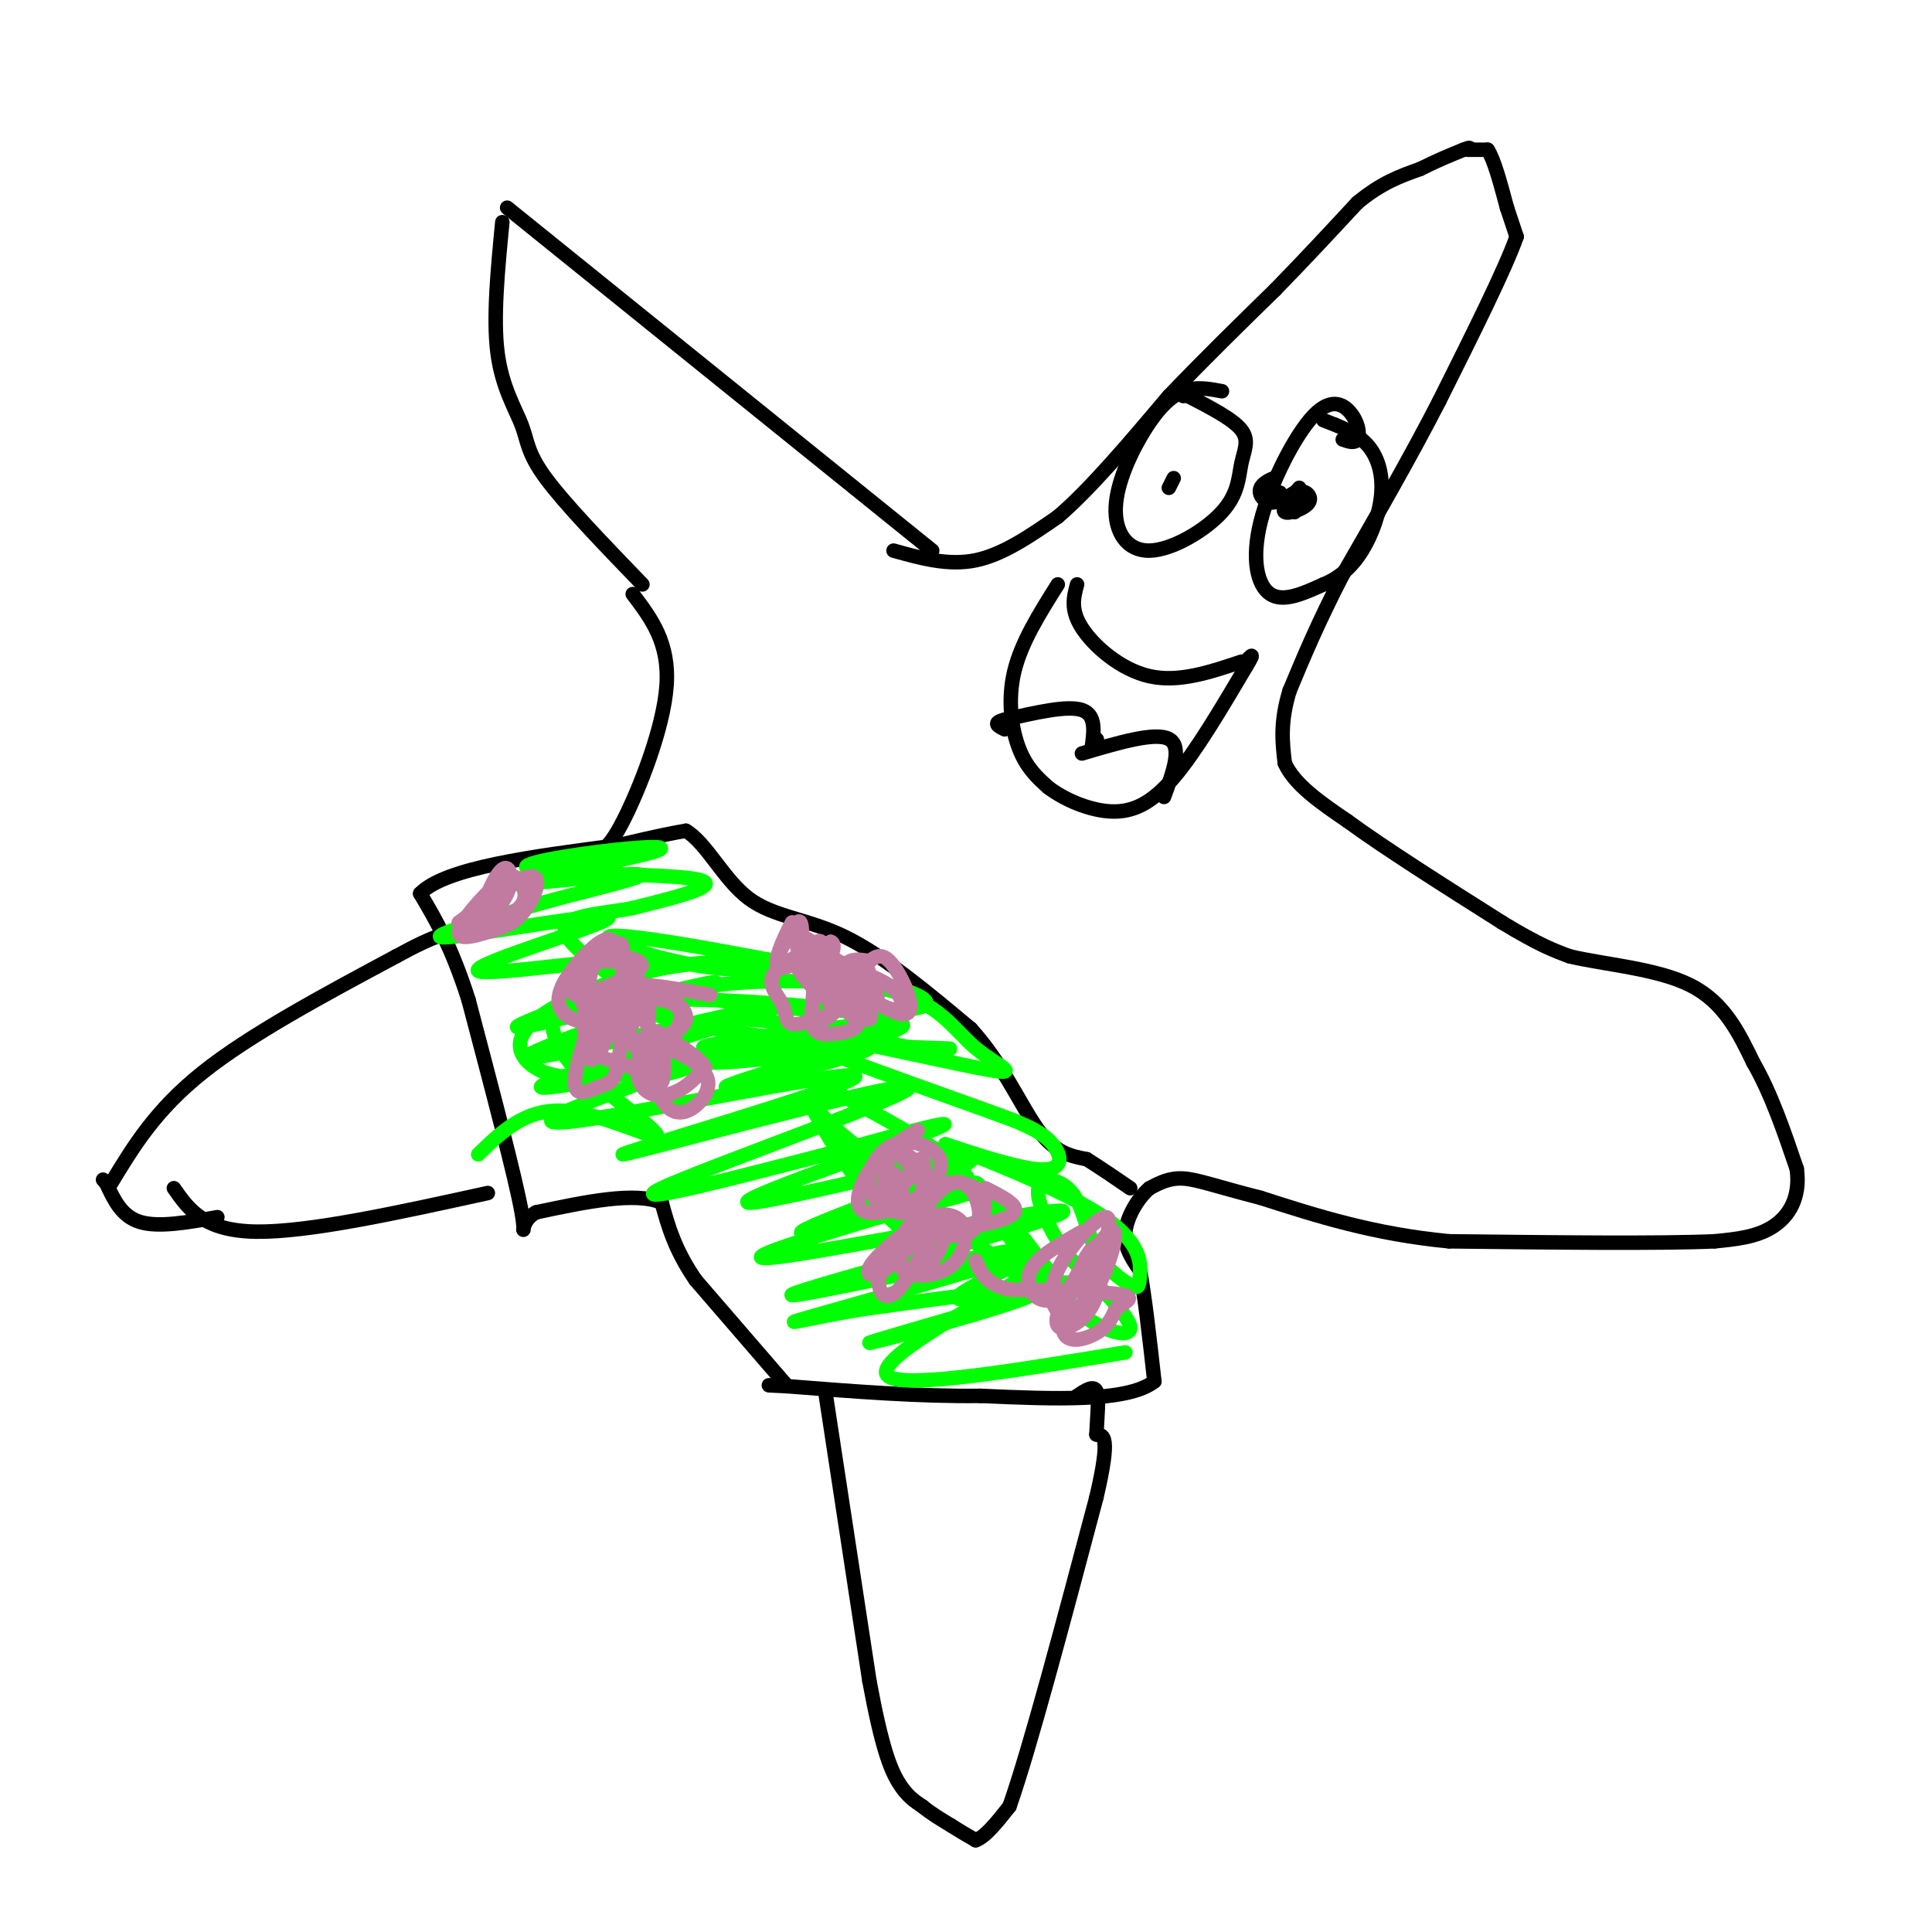<svg viewBox='0 0 400 400' version='1.1' xmlns='http://www.w3.org/2000/svg' xmlns:xlink='http://www.w3.org/1999/xlink'><g fill='none' stroke='#000000' stroke-width='3' stroke-linecap='round' stroke-linejoin='round'><path d='M185,114c5.667,1.583 11.333,3.167 17,2c5.667,-1.167 11.333,-5.083 17,-9'/><path d='M219,107c6.667,-5.667 14.833,-15.333 23,-25'/><path d='M242,82c7.500,-7.833 14.750,-14.917 22,-22'/><path d='M264,60c6.500,-6.667 11.750,-12.333 17,-18'/><path d='M281,42c5.000,-4.167 9.000,-5.583 13,-7'/><path d='M294,35c3.667,-1.833 6.333,-2.917 9,-4'/><path d='M303,31c1.667,-0.667 1.333,-0.333 1,0'/><path d='M304,31c0.833,0.000 2.417,0.000 4,0'/><path d='M308,31c1.333,2.000 2.667,7.000 4,12'/><path d='M312,43c1.000,3.000 1.500,4.500 2,6'/><path d='M314,49c-2.333,6.667 -9.167,20.333 -16,34'/><path d='M298,83c-6.000,11.667 -13.000,23.833 -20,36'/><path d='M278,119c-5.167,10.000 -8.083,17.000 -11,24'/><path d='M267,143c-2.000,6.500 -1.500,10.750 -1,15'/><path d='M266,158c2.000,4.500 7.500,8.250 13,12'/><path d='M279,170c7.500,5.500 19.750,13.250 32,21'/><path d='M311,191c7.667,4.667 10.833,5.833 14,7'/><path d='M325,198c7.156,1.711 18.044,2.489 25,6c6.956,3.511 9.978,9.756 13,16'/><path d='M363,220c3.667,6.333 6.333,14.167 9,22'/><path d='M372,242c0.822,5.956 -1.622,9.844 -5,12c-3.378,2.156 -7.689,2.578 -12,3'/><path d='M355,257c-11.167,0.500 -33.083,0.250 -55,0'/><path d='M300,257c-15.667,-1.500 -27.333,-5.250 -39,-9'/><path d='M261,248c-9.311,-2.378 -13.089,-3.822 -16,-4c-2.911,-0.178 -4.956,0.911 -7,2'/><path d='M238,246c-2.333,1.956 -4.667,5.844 -5,9c-0.333,3.156 1.333,5.578 3,8'/><path d='M236,263c1.000,5.167 2.000,14.083 3,23'/><path d='M239,286c-5.500,4.333 -20.750,3.667 -36,3'/><path d='M203,289c-12.667,0.167 -26.333,-0.917 -40,-2'/><path d='M163,287c-6.667,-0.333 -3.333,-0.167 0,0'/><path d='M163,287c-3.167,-3.667 -11.083,-12.833 -19,-22'/><path d='M144,265c-4.333,-6.333 -5.667,-11.167 -7,-16'/><path d='M137,249c-5.500,-2.333 -15.750,-0.167 -26,2'/><path d='M111,251c-4.222,2.267 -1.778,6.933 -3,0c-1.222,-6.933 -6.111,-25.467 -11,-44'/><path d='M97,207c-3.500,-11.000 -6.750,-16.500 -10,-22'/><path d='M87,185c5.167,-5.333 23.083,-7.667 41,-10'/><path d='M128,175c9.167,-2.167 11.583,-2.583 14,-3'/><path d='M142,172c4.226,2.452 7.792,10.083 13,14c5.208,3.917 12.060,4.119 20,8c7.940,3.881 16.970,11.440 26,19'/><path d='M201,213c6.711,7.356 10.489,16.244 14,21c3.511,4.756 6.756,5.378 10,6'/><path d='M225,240c3.167,2.000 6.083,4.000 9,6'/><path d='M171,289c0.000,0.000 9.000,59.000 9,59'/><path d='M180,348c2.511,13.622 4.289,18.178 6,21c1.711,2.822 3.356,3.911 5,5'/><path d='M191,374c1.833,1.500 3.917,2.750 6,4'/><path d='M197,378c1.833,1.167 3.417,2.083 5,3'/><path d='M202,381c2.000,-0.667 4.500,-3.833 7,-7'/><path d='M209,374c4.167,-11.833 11.083,-37.917 18,-64'/><path d='M227,310c3.000,-12.833 1.500,-12.917 0,-13'/><path d='M227,297c0.178,-4.067 0.622,-7.733 0,-9c-0.622,-1.267 -2.311,-0.133 -4,1'/><path d='M101,247c-18.583,4.083 -37.167,8.167 -48,8c-10.833,-0.167 -13.917,-4.583 -17,-9'/><path d='M45,252c-6.083,1.083 -12.167,2.167 -16,1c-3.833,-1.167 -5.417,-4.583 -7,-8'/><path d='M22,245c-1.167,-1.333 -0.583,-0.667 0,0'/><path d='M23,245c4.583,-7.583 9.167,-15.167 19,-23c9.833,-7.833 24.917,-15.917 40,-24'/><path d='M82,198c8.833,-4.833 10.917,-4.917 13,-5'/><path d='M123,176c1.378,0.156 2.756,0.311 6,-6c3.244,-6.311 8.356,-19.089 9,-28c0.644,-8.911 -3.178,-13.956 -7,-19'/><path d='M193,114c0.000,0.000 -88.000,-71.000 -88,-71'/><path d='M104,46c-0.958,9.911 -1.917,19.821 -1,27c0.917,7.179 3.708,11.625 5,15c1.292,3.375 1.083,5.679 5,11c3.917,5.321 11.958,13.661 20,22'/><path d='M278,91c1.227,0.421 2.455,0.841 3,0c0.545,-0.841 0.409,-2.944 -1,-5c-1.409,-2.056 -4.089,-4.067 -8,0c-3.911,4.067 -9.053,14.210 -11,22c-1.947,7.790 -0.699,13.226 2,15c2.699,1.774 6.850,-0.113 11,-2'/><path d='M274,121c3.252,-1.311 5.882,-3.589 8,-7c2.118,-3.411 3.724,-7.957 4,-12c0.276,-4.043 -0.778,-7.584 -3,-10c-2.222,-2.416 -5.611,-3.708 -9,-5'/><path d='M253,81c-2.684,-0.506 -5.367,-1.012 -8,0c-2.633,1.012 -5.215,3.543 -8,8c-2.785,4.457 -5.771,10.841 -6,16c-0.229,5.159 2.301,9.092 7,9c4.699,-0.092 11.569,-4.210 15,-8c3.431,-3.790 3.424,-7.251 4,-10c0.576,-2.749 1.736,-4.785 0,-7c-1.736,-2.215 -6.368,-4.607 -11,-7'/><path d='M246,82c-2.000,-1.167 -1.500,-0.583 -1,0'/><path d='M242,101c0.000,0.000 1.000,-2.000 1,-2'/><path d='M265,102c-1.593,-0.163 -3.187,-0.325 -3,-1c0.187,-0.675 2.153,-1.861 2,-2c-0.153,-0.139 -2.426,0.770 -3,2c-0.574,1.230 0.550,2.780 2,3c1.450,0.220 3.225,-0.890 5,-2'/><path d='M269,101c-1.885,2.241 -3.770,4.482 -3,5c0.770,0.518 4.196,-0.686 5,-2c0.804,-1.314 -1.014,-2.738 -2,-2c-0.986,0.738 -1.139,3.640 -1,4c0.139,0.360 0.569,-1.820 1,-4'/><path d='M223,121c-0.711,2.622 -1.422,5.244 1,9c2.422,3.756 7.978,8.644 14,10c6.022,1.356 12.511,-0.822 19,-3'/><path d='M219,121c-3.778,6.000 -7.556,12.000 -9,18c-1.444,6.000 -0.556,12.000 1,16c1.556,4.000 3.778,6.000 6,8'/><path d='M217,163c3.274,2.512 8.458,4.792 13,5c4.542,0.208 8.440,-1.655 13,-7c4.560,-5.345 9.780,-14.173 15,-23'/><path d='M258,138c2.333,-3.833 0.667,-1.917 -1,0'/><path d='M227,153c0.000,0.000 0.100,0.100 0.1,0.1'/><path d='M226,155c0.500,-3.500 1.000,-7.000 -2,-8c-3.000,-1.000 -9.500,0.500 -16,2'/><path d='M208,149c-2.667,0.667 -1.333,1.333 0,2'/><path d='M224,156c7.583,-2.250 15.167,-4.500 18,-3c2.833,1.500 0.917,6.750 -1,12'/></g>
<g fill='none' stroke='#00ff00' stroke-width='3' stroke-linecap='round' stroke-linejoin='round'><path d='M233,280c-22.667,3.750 -45.333,7.500 -49,5c-3.667,-2.500 11.667,-11.250 27,-20'/><path d='M211,265c4.541,-4.096 2.392,-4.335 2,-5c-0.392,-0.665 0.971,-1.756 -4,-1c-4.971,0.756 -16.278,3.359 -17,4c-0.722,0.641 9.139,-0.679 19,-2'/><path d='M211,261c-1.878,1.925 -16.072,7.737 -12,8c4.072,0.263 26.411,-5.022 21,-3c-5.411,2.022 -38.572,11.352 -40,12c-1.428,0.648 28.878,-7.386 34,-10c5.122,-2.614 -14.939,0.193 -35,3'/><path d='M179,271c-11.096,1.712 -21.335,4.492 -9,1c12.335,-3.492 47.244,-13.256 42,-13c-5.244,0.256 -50.643,10.533 -48,9c2.643,-1.533 53.327,-14.874 56,-17c2.673,-2.126 -42.665,6.964 -57,9c-14.335,2.036 2.332,-2.982 19,-8'/><path d='M182,252c10.185,-3.157 26.146,-7.049 19,-5c-7.146,2.049 -37.401,10.041 -35,8c2.401,-2.041 37.458,-14.114 35,-15c-2.458,-0.886 -42.431,9.415 -46,9c-3.569,-0.415 29.266,-11.547 38,-15c8.734,-3.453 -6.633,0.774 -22,5'/><path d='M171,239c-15.437,3.943 -43.028,11.301 -34,7c9.028,-4.301 54.676,-20.260 51,-21c-3.676,-0.740 -56.676,13.740 -59,14c-2.324,0.260 46.028,-13.699 48,-16c1.972,-2.301 -42.437,7.057 -57,9c-14.563,1.943 0.718,-3.528 16,-9'/><path d='M136,223c14.492,-4.439 42.723,-11.038 33,-9c-9.723,2.038 -57.398,12.712 -57,11c0.398,-1.712 48.870,-15.809 50,-17c1.130,-1.191 -45.080,10.526 -52,11c-6.920,0.474 25.452,-10.293 35,-14c9.548,-3.707 -3.726,-0.353 -17,3'/><path d='M128,208c-9.543,2.246 -24.902,6.360 -20,4c4.902,-2.360 30.065,-11.193 27,-13c-3.065,-1.807 -34.358,3.413 -36,2c-1.642,-1.413 26.366,-9.457 27,-11c0.634,-1.543 -26.104,3.416 -33,4c-6.896,0.584 6.052,-3.208 19,-7'/><path d='M112,187c9.481,-2.652 23.685,-5.782 20,-6c-3.685,-0.218 -25.257,2.477 -26,2c-0.743,-0.477 19.345,-4.125 27,-6c7.655,-1.875 2.877,-1.977 -6,-1c-8.877,0.977 -21.851,3.032 -17,4c4.851,0.968 27.529,0.848 34,2c6.471,1.152 -3.264,3.576 -13,6'/><path d='M131,188c-6.156,1.244 -15.044,1.356 -14,5c1.044,3.644 12.022,10.822 23,18'/><path d='M140,211c2.882,5.161 -1.413,9.064 8,9c9.413,-0.064 32.534,-4.094 32,-3c-0.534,1.094 -24.724,7.313 -29,8c-4.276,0.687 11.362,-4.156 27,-9'/><path d='M178,216c7.852,-2.654 13.981,-4.789 3,-4c-10.981,0.789 -39.073,4.502 -35,5c4.073,0.498 40.310,-2.220 40,-5c-0.310,-2.780 -37.165,-5.621 -49,-5c-11.835,0.621 1.352,4.706 17,7c15.648,2.294 33.757,2.798 40,3c6.243,0.202 0.622,0.101 -5,0'/><path d='M189,217c-11.462,-2.325 -37.618,-8.139 -38,-5c-0.382,3.139 25.011,15.230 38,23c12.989,7.770 13.573,11.217 9,11c-4.573,-0.217 -14.303,-4.100 -21,-9c-6.697,-4.900 -10.362,-10.819 -9,-8c1.362,2.819 7.751,14.374 15,22c7.249,7.626 15.357,11.322 18,12c2.643,0.678 -0.178,-1.661 -3,-4'/><path d='M198,259c-1.684,-0.816 -4.394,-0.856 -10,-6c-5.606,-5.144 -14.110,-15.392 -8,-12c6.110,3.392 26.833,20.422 36,27c9.167,6.578 6.780,2.702 1,-5c-5.780,-7.702 -14.951,-19.229 -15,-18c-0.049,1.229 9.025,15.216 17,23c7.975,7.784 14.850,9.367 15,7c0.150,-2.367 -6.425,-8.683 -13,-15'/><path d='M221,260c-3.742,-5.387 -6.597,-11.355 -6,-14c0.597,-2.645 4.645,-1.968 7,1c2.355,2.968 3.016,8.226 5,12c1.984,3.774 5.289,6.065 7,7c1.711,0.935 1.826,0.516 2,-2c0.174,-2.516 0.406,-7.127 -9,-13c-9.406,-5.873 -28.449,-13.007 -31,-14c-2.551,-0.993 11.390,4.156 18,5c6.610,0.844 5.889,-2.616 4,-5c-1.889,-2.384 -4.944,-3.692 -8,-5'/><path d='M210,232c-14.213,-5.290 -45.745,-16.016 -47,-18c-1.255,-1.984 27.769,4.774 39,7c11.231,2.226 4.671,-0.079 0,-4c-4.671,-3.921 -7.453,-9.456 -18,-12c-10.547,-2.544 -28.859,-2.096 -36,-1c-7.141,1.096 -3.110,2.840 7,4c10.110,1.160 26.299,1.735 33,1c6.701,-0.735 3.915,-2.782 -4,-5c-7.915,-2.218 -20.957,-4.609 -34,-7'/><path d='M150,197c-11.505,-2.118 -23.266,-3.914 -24,-3c-0.734,0.914 9.559,4.539 19,6c9.441,1.461 18.031,0.759 17,0c-1.031,-0.759 -11.682,-1.575 -22,0c-10.318,1.575 -20.304,5.541 -26,9c-5.696,3.459 -7.104,6.409 -6,9c1.104,2.591 4.719,4.822 10,5c5.281,0.178 12.229,-1.695 15,-4c2.771,-2.305 1.364,-5.040 1,-7c-0.364,-1.960 0.315,-3.144 -3,-4c-3.315,-0.856 -10.623,-1.384 -14,0c-3.377,1.384 -2.822,4.681 -2,7c0.822,2.319 1.911,3.659 3,5'/><path d='M118,220c5.452,4.571 17.583,13.500 18,15c0.417,1.500 -10.881,-4.429 -19,-5c-8.119,-0.571 -13.060,4.214 -18,9'/></g>
<g fill='none' stroke='#c27ba0' stroke-width='3' stroke-linecap='round' stroke-linejoin='round'><path d='M166,196c0.089,-3.044 0.178,-6.089 -1,-5c-1.178,1.089 -3.622,6.311 -4,7c-0.378,0.689 1.311,-3.156 3,-7'/><path d='M164,191c-0.689,1.133 -3.911,7.467 -3,9c0.911,1.533 5.956,-1.733 11,-5'/><path d='M172,195c1.490,0.405 -0.285,3.916 -1,4c-0.715,0.084 -0.371,-3.259 -1,-4c-0.629,-0.741 -2.230,1.121 -3,3c-0.770,1.879 -0.707,3.775 0,5c0.707,1.225 2.059,1.779 3,1c0.941,-0.779 1.470,-2.889 2,-5'/><path d='M172,199c-1.443,-2.450 -6.050,-6.076 -7,-5c-0.950,1.076 1.756,6.856 4,9c2.244,2.144 4.027,0.654 4,-2c-0.027,-2.654 -1.865,-6.473 -3,-5c-1.135,1.473 -1.568,8.236 -2,15'/><path d='M168,211c1.378,1.794 5.822,-1.221 7,-5c1.178,-3.779 -0.911,-8.322 -3,-7c-2.089,1.322 -4.179,8.509 -4,12c0.179,3.491 2.625,3.286 5,3c2.375,-0.286 4.679,-0.653 5,-3c0.321,-2.347 -1.339,-6.673 -3,-11'/><path d='M175,200c-1.179,-1.352 -2.625,0.769 -2,4c0.625,3.231 3.322,7.573 5,7c1.678,-0.573 2.336,-6.061 2,-9c-0.336,-2.939 -1.667,-3.330 -3,-2c-1.333,1.330 -2.666,4.380 -2,6c0.666,1.620 3.333,1.810 6,2'/><path d='M181,208c1.148,-0.724 1.018,-3.534 -2,-6c-3.018,-2.466 -8.922,-4.589 -7,-2c1.922,2.589 11.671,9.889 15,10c3.329,0.111 0.237,-6.968 -2,-10c-2.237,-3.032 -3.618,-2.016 -5,-1'/><path d='M180,199c-1.544,-0.284 -2.903,-0.493 -4,0c-1.097,0.493 -1.933,1.689 0,4c1.933,2.311 6.636,5.738 9,6c2.364,0.262 2.390,-2.639 -1,-5c-3.390,-2.361 -10.195,-4.180 -17,-6'/><path d='M167,198c-3.192,-0.135 -2.673,2.528 1,6c3.673,3.472 10.502,7.754 12,7c1.498,-0.754 -2.333,-6.543 -5,-10c-2.667,-3.457 -4.171,-4.581 -7,-4c-2.829,0.581 -6.985,2.867 -8,5c-1.015,2.133 1.111,4.113 2,6c0.889,1.887 0.540,3.682 2,4c1.460,0.318 4.730,-0.841 8,-2'/><path d='M172,210c0.833,-1.333 -1.083,-3.667 -3,-6'/><path d='M129,201c-0.557,-2.487 -1.113,-4.974 -2,-6c-0.887,-1.026 -2.104,-0.590 -4,1c-1.896,1.590 -4.472,4.334 -6,7c-1.528,2.666 -2.007,5.254 0,7c2.007,1.746 6.501,2.652 9,0c2.499,-2.652 3.003,-8.860 3,-12c-0.003,-3.140 -0.515,-3.212 -2,-2c-1.485,1.212 -3.945,3.706 -6,6c-2.055,2.294 -3.707,4.387 -1,4c2.707,-0.387 9.773,-3.253 12,-5c2.227,-1.747 -0.387,-2.373 -3,-3'/><path d='M129,198c-1.894,-0.182 -5.130,0.865 -7,2c-1.870,1.135 -2.374,2.360 -2,5c0.374,2.640 1.625,6.695 4,6c2.375,-0.695 5.872,-6.140 6,-9c0.128,-2.860 -3.115,-3.133 -5,-3c-1.885,0.133 -2.414,0.674 -3,4c-0.586,3.326 -1.229,9.438 -1,13c0.229,3.562 1.331,4.574 3,2c1.669,-2.574 3.905,-8.736 4,-11c0.095,-2.264 -1.953,-0.632 -4,1'/><path d='M124,208c-1.995,3.708 -4.983,12.479 -5,16c-0.017,3.521 2.938,1.792 5,1c2.062,-0.792 3.231,-0.647 4,-5c0.769,-4.353 1.138,-13.205 0,-14c-1.138,-0.795 -3.784,6.466 -4,10c-0.216,3.534 1.997,3.339 4,4c2.003,0.661 3.795,2.177 5,-1c1.205,-3.177 1.825,-11.048 1,-14c-0.825,-2.952 -3.093,-0.986 -4,1c-0.907,1.986 -0.454,3.993 0,6'/><path d='M130,212c0.319,2.666 1.116,6.330 4,6c2.884,-0.330 7.856,-4.656 7,-8c-0.856,-3.344 -7.538,-5.708 -11,-6c-3.462,-0.292 -3.703,1.488 -3,3c0.703,1.512 2.352,2.756 4,4'/><path d='M147,206c-5.203,-0.959 -10.406,-1.919 -13,-2c-2.594,-0.081 -2.580,0.715 -2,3c0.580,2.285 1.725,6.057 4,7c2.275,0.943 5.680,-0.943 6,-3c0.320,-2.057 -2.444,-4.287 -5,-5c-2.556,-0.713 -4.904,0.089 -7,1c-2.096,0.911 -3.940,1.929 -3,4c0.940,2.071 4.664,5.194 8,5c3.336,-0.194 6.283,-3.706 6,-6c-0.283,-2.294 -3.795,-3.370 -6,-3c-2.205,0.370 -3.102,2.185 -4,4'/><path d='M131,211c-0.667,0.833 -0.333,0.917 0,1'/><path d='M190,234c-3.272,1.969 -6.544,3.938 -9,7c-2.456,3.062 -4.097,7.216 -3,9c1.097,1.784 4.931,1.199 8,0c3.069,-1.199 5.373,-3.012 7,-5c1.627,-1.988 2.577,-4.152 1,-6c-1.577,-1.848 -5.682,-3.382 -9,-2c-3.318,1.382 -5.848,5.680 -5,9c0.848,3.320 5.074,5.663 8,5c2.926,-0.663 4.550,-4.332 4,-7c-0.550,-2.668 -3.275,-4.334 -6,-6'/><path d='M186,238c-1.798,-0.738 -3.292,0.417 -3,2c0.292,1.583 2.369,3.595 4,4c1.631,0.405 2.815,-0.798 4,-2'/><path d='M191,242c0.667,-0.333 0.333,-0.167 0,0'/><path d='M184,244c0.000,0.000 5.000,6.000 5,6'/><path d='M192,246c-2.683,-3.640 -5.365,-7.279 -7,-7c-1.635,0.279 -2.222,4.477 -2,7c0.222,2.523 1.252,3.372 3,1c1.748,-2.372 4.214,-7.963 5,-7c0.786,0.963 -0.107,8.482 -1,16'/><path d='M195,252c-2.020,-0.393 -4.041,-0.786 -6,1c-1.959,1.786 -3.858,5.749 -3,8c0.858,2.251 4.473,2.788 7,0c2.527,-2.788 3.967,-8.902 1,-9c-2.967,-0.098 -10.342,5.819 -13,9c-2.658,3.181 -0.600,3.626 2,2c2.600,-1.626 5.743,-5.322 6,-6c0.257,-0.678 -2.371,1.661 -5,4'/><path d='M184,261c-1.343,1.484 -2.201,3.193 -2,5c0.201,1.807 1.461,3.711 4,1c2.539,-2.711 6.358,-10.037 7,-13c0.642,-2.963 -1.892,-1.563 -4,1c-2.108,2.563 -3.789,6.289 -2,8c1.789,1.711 7.046,1.407 10,-1c2.954,-2.407 3.603,-6.917 2,-9c-1.603,-2.083 -5.458,-1.738 -7,-1c-1.542,0.738 -0.771,1.869 0,3'/><path d='M192,255c1.922,0.817 6.728,1.361 9,0c2.272,-1.361 2.009,-4.626 1,-7c-1.009,-2.374 -2.766,-3.857 -5,-3c-2.234,0.857 -4.945,4.055 -6,6c-1.055,1.945 -0.452,2.638 2,3c2.452,0.362 6.754,0.395 9,-1c2.246,-1.395 2.436,-4.216 1,-6c-1.436,-1.784 -4.498,-2.530 -7,-2c-2.502,0.530 -4.443,2.335 -5,4c-0.557,1.665 0.269,3.190 2,4c1.731,0.810 4.365,0.905 7,1'/><path d='M200,254c3.578,-0.289 9.022,-1.511 10,-3c0.978,-1.489 -2.511,-3.244 -6,-5'/><path d='M224,255c-4.119,2.329 -8.239,4.659 -10,7c-1.761,2.341 -1.164,4.695 0,6c1.164,1.305 2.896,1.563 5,1c2.104,-0.563 4.580,-1.946 7,-6c2.420,-4.054 4.783,-10.777 3,-11c-1.783,-0.223 -7.711,6.055 -10,11c-2.289,4.945 -0.940,8.556 1,9c1.940,0.444 4.470,-2.278 7,-5'/><path d='M227,267c2.513,-4.481 5.296,-13.183 3,-12c-2.296,1.183 -9.670,12.252 -11,17c-1.330,4.748 3.383,3.174 6,0c2.617,-3.174 3.138,-7.947 3,-11c-0.138,-3.053 -0.934,-4.385 -3,-1c-2.066,3.385 -5.402,11.488 -5,15c0.402,3.512 4.544,2.432 7,1c2.456,-1.432 3.228,-3.216 4,-5'/><path d='M231,271c1.867,-1.400 4.533,-2.400 1,-3c-3.533,-0.600 -13.267,-0.800 -23,-1'/><path d='M209,267c-5.000,-1.167 -6.000,-3.583 -7,-6'/><path d='M105,182c-2.667,3.720 -5.334,7.440 -5,8c0.334,0.560 3.671,-2.041 5,-5c1.329,-2.959 0.652,-6.278 -1,-5c-1.652,1.278 -4.280,7.152 -4,10c0.280,2.848 3.467,2.671 6,1c2.533,-1.671 4.413,-4.834 5,-7c0.587,-2.166 -0.118,-3.333 -3,-2c-2.882,1.333 -7.941,5.167 -13,9'/><path d='M95,191c0.320,1.260 7.619,-0.091 11,-2c3.381,-1.909 2.844,-4.378 2,-6c-0.844,-1.622 -1.997,-2.398 -5,0c-3.003,2.398 -7.858,7.971 -8,10c-0.142,2.029 4.429,0.515 9,-1'/><path d='M138,217c-0.917,-2.083 -1.833,-4.167 -2,-3c-0.167,1.167 0.417,5.583 1,10'/><path d='M137,224c0.375,0.155 0.811,-4.458 0,-7c-0.811,-2.542 -2.869,-3.011 -3,0c-0.131,3.011 1.665,9.504 4,12c2.335,2.496 5.207,0.994 7,-1c1.793,-1.994 2.505,-4.482 0,-7c-2.505,-2.518 -8.228,-5.067 -11,-4c-2.772,1.067 -2.592,5.749 -1,8c1.592,2.251 4.598,2.072 7,1c2.402,-1.072 4.201,-3.036 6,-5'/><path d='M146,221c-1.556,-2.644 -8.444,-6.756 -11,-7c-2.556,-0.244 -0.778,3.378 1,7'/></g>
</svg>